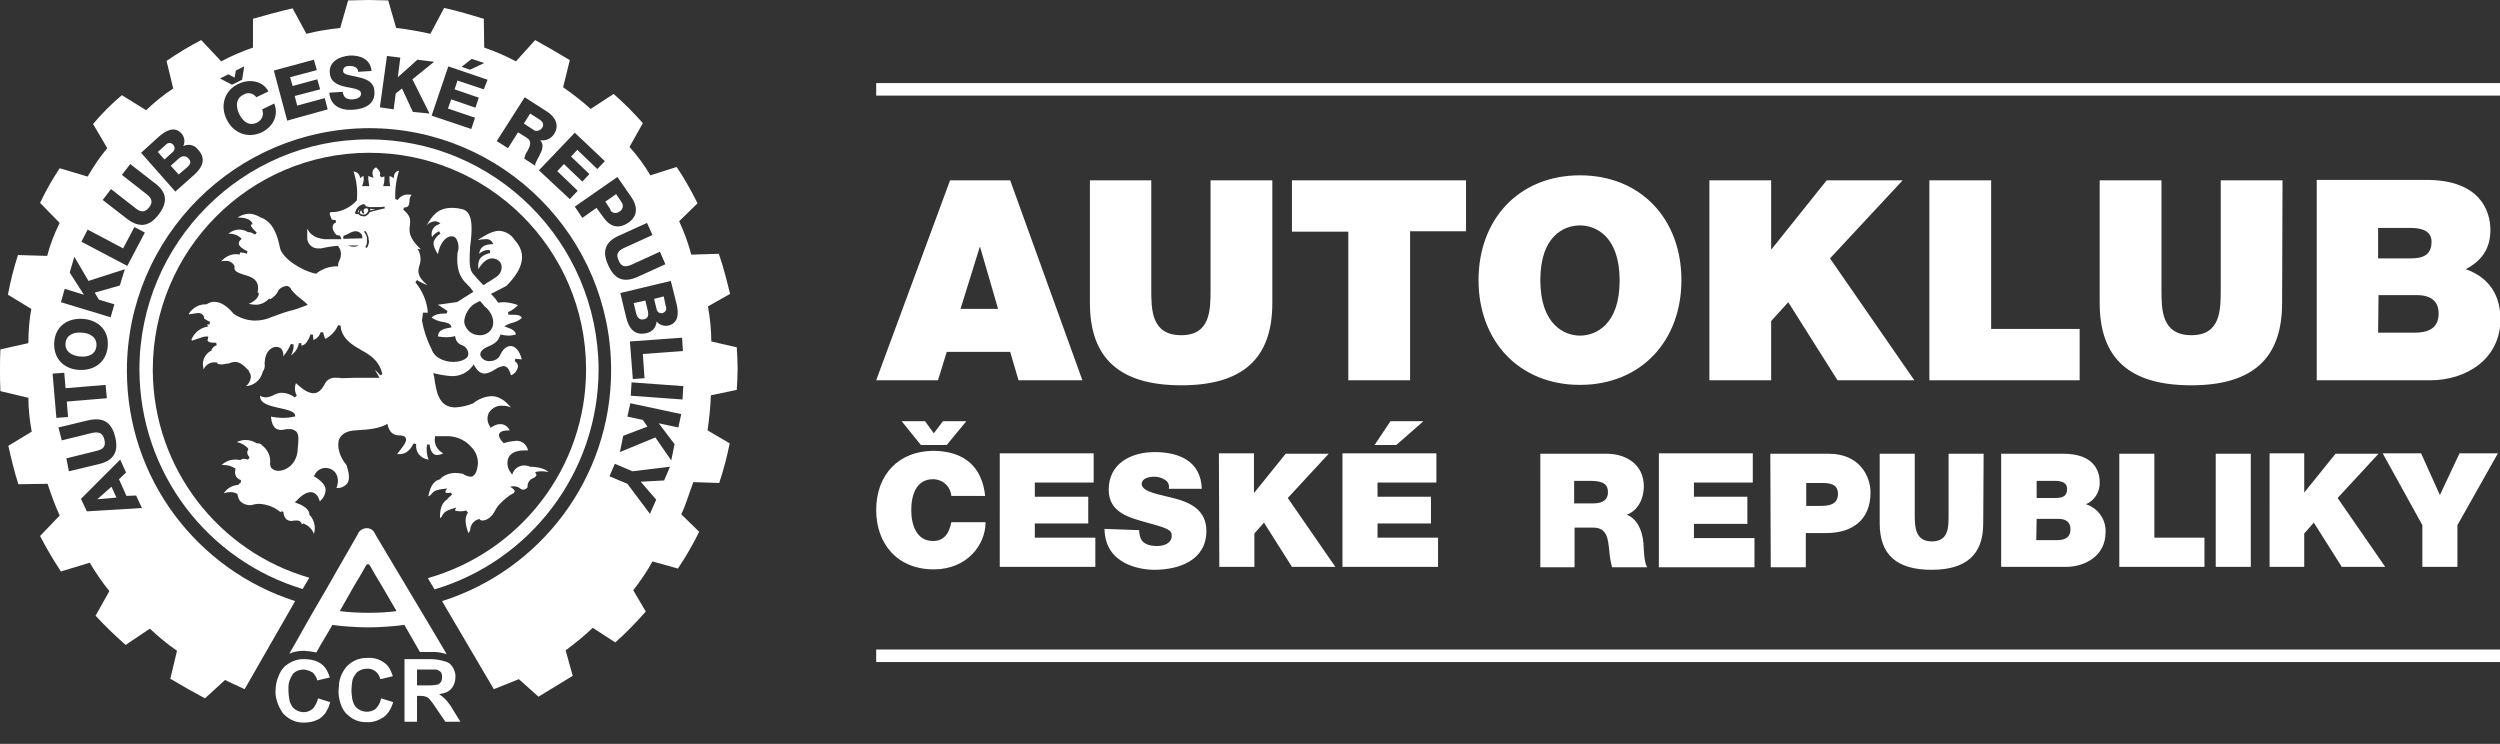 <?xml version="1.0" encoding="utf-8"?>
<!-- Generator: Adobe Illustrator 26.3.1, SVG Export Plug-In . SVG Version: 6.00 Build 0)  -->
<svg version="1.1" id="Vrstva_1" xmlns="http://www.w3.org/2000/svg" xmlns:xlink="http://www.w3.org/1999/xlink" x="0px" y="0px"
	 viewBox="0 0 598.9 178.2" style="enable-background:new 0 0 598.9 178.2;" xml:space="preserve">
<rect x="0" y="0" width="598.9" height="178.2" fill="#333333" stroke="none"/>
<style type="text/css">
	.st0{fill:#FFFFFF;}
	.st1{fill-rule:evenodd;clip-rule:evenodd;fill:#FFFFFF;}
</style>
<g>
	<path class="st0" d="M157.3,74.1c0.1,0.6,0.8,1.1,1.4,0.9c0.1,0,0.2,0,0.2-0.1c0.6-0.2,0.9-0.9,0.6-1.5L159,71l-2.3,0.6L157.3,74.1
		C157.3,74,157.3,74.1,157.3,74.1z"/>
	<path class="st0" d="M154.2,76.5c1.1-0.2,1.2-1,1-2l-0.6-2.5l-2.8,0.6l0.6,2.5C152.7,76.1,153.2,76.7,154.2,76.5z"/>
	<path class="st0" d="M42.8,38l-1.9,1.7l1.9,2.1l2-1.7h0c0.8-0.7,1.1-1.3,0.4-2.1S43.5,37.3,42.8,38z"/>
	<path class="st0" d="M146.3,50.5c0.5,0.6,1.4,0.7,2.1,0.2c0.1-0.1,0.2-0.1,0.3-0.2c0.6-0.6,0.7-1.5,0.1-2.2l-1.2-1.8l-2.6,1.8
		l1.2,1.8C146.2,50.3,146.3,50.4,146.3,50.5z"/>
	<path class="st0" d="M129.9,30.6c0.5-0.8,0.1-1.5-0.7-2l-2.2-1.4l-1.5,2.4l2.3,1.5c0.1,0.1,0.2,0.1,0.3,0.2
		C128.7,31.5,129.5,31.2,129.9,30.6z"/>
	<path class="st0" d="M19.1,85.4c1.9,0.2,3.8-0.4,4-2.5c0.2-2.1-1.6-3.1-3.4-3.2v0c-1.8-0.2-3.8,0.4-4,2.5
		C15.5,84.2,17.2,85.2,19.1,85.4z"/>
	<path class="st0" d="M176.5,93.4c0.1-1.6,0.2-3.4,0.2-5c0-1.7-0.1-3.6-0.2-5.2l-6.1-1.4c0-2.8-0.3-5.6-0.8-8.4l5.3-3
		c-0.8-3.2-1.6-6.5-2.7-9.6l-6.6,0.2c-0.7-2.7-1.7-5.4-2.9-8l4.4-4.3c-1.5-3-3.1-5.9-5-8.7l-6.3,2c-1.4-2.4-3.1-4.7-5-6.8l3.2-5.7
		c-2.2-2.5-4.5-4.8-7-7l-5.5,3.6c-2.1-1.9-4.3-3.6-6.6-5.2l1.6-6.5c-2.8-1.7-5.6-3.3-8.3-4.8l-4.6,5.1c-2.4-1.3-5-2.4-7.6-3.3
		l-0.1-6.9c-3.1-0.9-6.2-1.9-9.5-2.6l-3.3,6.2c-2.7-0.6-5.4-1.1-8.2-1.4L93,0.1c-1.6,0-3.3-0.1-4.8-0.1S85,0.1,83.4,0.1l-1.9,6.6
		c-2.7,0.3-5.4,0.7-8.1,1.4L70.1,2c-3.1,0.7-6.4,1.6-9.5,2.5v6.9c-2.6,0.9-5.2,2-7.6,3.3l-4.8-5.1c-2.9,1.5-5.7,3.2-8.3,5l1.6,6.6
		c-2.3,1.5-4.5,3.3-6.5,5.2l-5.8-3.6c-2.5,2.1-4.8,4.4-6.9,6.9l3.4,5.8c-1.8,2.1-3.3,4.4-4.7,6.8l-6.7-2c-1.8,2.7-3.3,5.4-4.7,8.3
		l4.7,4.8C13,56,12,58.6,11.3,61.3l-7-0.2c-1,3.1-1.8,6.3-2.4,9.5L7.5,74c-0.5,2.7-0.7,5.5-0.7,8.2l-6.7,1.5C0,85.4,0,87,0,88.5
		c0,1.7,0,3.5,0.1,5.2l6.7,1.6c0,2.7,0.3,5.4,0.8,8.1L2,106.8c0.7,3.2,1.5,6.4,2.4,9.2l7-0.1c0.9,2.7,1.7,5,2.9,7.6l-4.7,4.9
		c1.5,2.9,3.2,5.8,5,8.5l6.9-2.1c1.4,2.4,3,4.7,4.7,6.8l-3.3,5.9c2.3,2.5,4.7,4.8,7.2,7l5.8-3.9c2,1.9,4.2,3.7,6.5,5.3l-1.6,6.7
		c2.7,1.6,5.5,3.2,8.3,4.7l4.8-4.4l4.7,2.2L70.7,144c-23.4-7.5-40.3-29.3-40.3-55.2c0-32,26-58,58-58.1c32,0,58,26,58,58
		c0,25.9-17,47.9-40.5,55.3l12.4,21.1l6-2.4l4.7,4.2l8.2-5l-1.7-6.1c2.3-1.7,4.5-3.5,6.5-5.4l5.4,3.5c2.6-2.3,5-4.8,7.3-7.4l-3-5.1
		c1.7-2.2,3.3-4.5,4.6-6.9l6.1,1.7c1.9-2.8,3.6-5.8,5.1-8.8l-4.3-4.2c1.2-2.5,1.9-5.1,2.9-7.7l6.2,0.2c1-3.1,1.9-6.3,2.5-9.5
		l-5.3-3.1c0.4-2.8,0.7-5.6,0.8-8.4L176.5,93.4z M163.4,80.9l0.2,3.2l-9.6,0.7l0.4,5.8l-2.8,0.2l-0.7-9L163.4,80.9z M162.1,72.9
		c0.5,2.1,0.5,4.5-2,5.1c-1.1,0.2-2.2-0.2-2.8-1c-0.1,1.4-1,2.5-2.4,2.8c-2.9,0.7-4.3-1.2-4.9-3.8l-1.4-5.8l12.1-2.9L162.1,72.9z
		 M113,14.1l3,1l-3.4,1.6l-2-0.7L113,14.1z M15.5,69.2l4.6,1.4l-3.4-5.3l1.1-3.8l3.4,5.8l8.7-2.8l-1.2,3.9l-6,1.7l1,1.7l3.7,1.1
		l-0.9,3.1l-11.9-3.6L15.5,69.2z M13,81.9c0.3-3.9,3.4-5.8,7-5.5c3.6,0.3,6.2,2.8,5.8,6.7c-0.4,3.9-3.5,5.8-7.1,5.5
		C15.2,88.3,12.7,85.8,13,81.9z M12.6,89.5l2.8-0.2l0.3,3.7l9.6-0.8l0.3,3.2L16,96.2l0.3,3.7l-2.8,0.2L12.6,89.5z M15.9,109.8
		l7.3-1.8c1.6-0.4,2.2-1.1,1.8-2.7c-0.4-1.6-1.3-1.9-2.9-1.6l-7.3,1.8l-0.8-3.1l7.1-1.7c3.5-0.8,5.6,0.3,6.5,4
		c0.9,3.7-0.5,5.7-4,6.5l-7.1,1.7L15.9,109.8z M32.6,118.7l1.4,3l-13.2,0.8l-1.4-3l9.4-9.4l1.4,3.1l-1.7,1.6l1.8,4L32.6,118.7z
		 M30.5,63.7l-11-5.8L21,55l8.5,4.5l2.7-5.1l2.5,1.3L30.5,63.7z M38,51.4c-2.3,3-4.7,3.2-7.6,1l-5.8-4.5l2-2.6l5.9,4.6
		c1.2,1,2.3,1,3.2-0.2c1-1.2,0.7-2.2-0.6-3.2l-5.9-4.6l2-2.6l5.8,4.5C40,46,40.3,48.4,38,51.4z M46.5,41.9l-4.5,4l-8.2-9.3l4.3-3.9
		c1.6-1.4,3.7-2.6,5.4-0.7c0.7,0.8,0.9,2,0.4,3c1.2-0.6,2.7-0.3,3.5,0.8C49.5,38,48.5,40.1,46.5,41.9z M54.7,17.8l1.5,0.8l0.3-1.7
		l2-1L58,19.1l-2.4,1.2l-2.9-1.5L54.7,17.8z M62.7,31.7c-3.4,1.6-6.9,0.1-8.4-3.1c-1.6-3.2-0.6-6.9,2.8-8.5c2.4-1.2,5.8-0.9,7.2,1.8
		l-2.9,1.4c-0.7-1-2.1-1.3-3.1-0.6c-1.9,0.9-1.8,2.9-1,4.6s2.3,3,4.2,2.1c0.1,0,0.1,0,0.2-0.1c1.1-0.6,1.6-1.9,1.1-3.1l2.9-1.4
		C66.8,27.6,65.5,30.3,62.7,31.7z M68.8,28.9l-3.2-12l9.6-2.6l0.7,2.5l-6.4,1.7l0.6,2.1l5.9-1.6l0.7,2.4L70.6,23l0.6,2.3l6.6-1.8
		l0.7,2.7L68.8,28.9z M84.5,26.3c-2.9,0.2-5.4-1-5.6-4.1l3.2-0.2c0.2,1.5,1.1,1.9,2.5,1.8c1-0.1,1.9-0.5,1.9-1.4
		c-0.1-1.1-1.8-1.2-3.7-1.6c-1.8-0.4-3.7-1.1-3.8-3.4c-0.2-2.7,2.4-3.9,4.8-4.1c2.5-0.1,5,0.9,5.2,3.7l-3.2,0.2
		c0-1.1-1.1-1.4-2.1-1.4c-0.7,0-1.5,0.2-1.5,1.2s1.8,1,3.7,1.5c1.8,0.4,3.7,1.1,3.8,3.4C89.9,25,87.4,26.1,84.5,26.3z M98.9,26.8
		l-2.6-5.6l-1.5,1.2l-0.5,3.8L91,25.7l1.7-12.3l3.2,0.4l-0.6,4.7l4.7-4.2l4,0.5l-5.2,4.2l4.1,8.2L98.9,26.8z M115.9,21.4l-6.3-2.1
		l-0.7,2.1l5.8,2l-0.8,2.4l-5.8-2l-0.8,2.2l6.5,2.2l-0.9,2.7l-9.5-3.2l4-11.8l9.4,3.2L115.9,21.4z M125.6,38
		c0.1-0.7,0.4-1.3,0.8-1.9c0.6-1.1,1.1-2.3-0.2-3.1l-2.1-1.3l-2.4,3.8l-2.7-1.7l6.7-10.5l5.3,3.4c1.9,1.2,3.1,3.2,1.8,5.3
		c-0.7,1.2-2,1.8-3.4,1.6c1,1,0.5,2.4-0.1,3.5c-0.2,0.5-1.2,2-1.1,2.6L125.6,38z M129.1,40.8l8.6-9l7.2,6.8l-1.8,1.9l-4.8-4.6
		l-1.5,1.6l4.4,4.2l-1.7,1.8l-4.4-4.2l-1.6,1.7l4.9,4.7l-1.9,2L129.1,40.8z M142.9,49.8l-3.4,2.4l-1.8-2.7l10.2-7.1l3.4,4.9
		c1.3,1.9,1.7,4.3-0.7,6c-2.5,1.7-4.5,1-6.1-1.3L142.9,49.8z M145.7,63.5c-1.6-3.4-0.6-5.7,2.7-7.1l6.6-3l1.3,2.9l-6.8,3.1
		c-1.5,0.7-2,1.5-1.3,3c0.6,1.5,1.6,1.7,3.1,1l6.8-3.1l1.3,3l-6.6,3C149.5,67.8,147.2,67,145.7,63.5z M159.1,115.1l-5.6,0.3l3.7,4.3
		l-1.5,3.4l-5.4-7.2l-4.3-1.8l1.3-3l4.2,1.8l9-1.1L159.1,115.1z M162.5,102.4l-4.7-1l3.8,5l-0.8,3.9l-3.8-5.5l-8.5,3.5l0.8-3.9
		l5.8-2.2l-1.1-1.6l-3.7-0.8l0.7-3.2l12.2,2.6L162.5,102.4z M163.5,95.7l-12.4-0.9l0.2-3.2l12.4,0.9L163.5,95.7z"/>
	<polygon class="st0" points="23.3,119.6 27.9,119.2 26.7,116.6 	"/>
	<path class="st0" d="M41.4,36.4c0.5-0.4,0.6-1.2,0.1-1.7c0-0.1-0.1-0.1-0.2-0.2c-0.5-0.4-1.2-0.3-1.6,0.2l-1.9,1.7l1.6,1.8
		L41.4,36.4C41.3,36.4,41.4,36.4,41.4,36.4z"/>
</g>
<path class="st1" d="M88.2,33.4c-30,0-54.8,24.7-54.8,55.1c0,0,0,0,0,0.1c0.1,24.8,16.5,45.7,39.1,52.5l1.6-2.7
	c-21.6-6.2-37.4-26.1-37.5-49.7c0,0,0-0.1,0-0.1c0-28.6,23.1-51.9,51.7-52c28.7-0.1,52,23.1,52.1,51.7c0.1,23.9-16,44-37.9,50.2
	l1.6,2.7c22.8-6.8,39.3-27.9,39.3-52.8C143.2,57.9,118.5,33.3,88.2,33.4z"/>
<g>
	<path class="st0" d="M88.7,50.1c0,0.1,0,0.2,0,0.3l0.9-0.2l0.3-0.1v0c-0.4,0-0.9,0-1.3-0.1C88.7,50,88.7,50,88.7,50.1z"/>
	<path class="st0" d="M127.1,111.8h-0.3v-0.1c-0.4-0.1-0.8-0.2-1.2-0.2c-1.1,0-2.2,0.6-2.7,1.7l-0.2,0.5l-0.3-0.4
		c-0.8-1-1.1-2.4-0.6-3.6c0.5-1.2,1.9-1.8,3.8-1.8c0.3,0,0.6,0,0.9,0c-0.3-1.4-1.5-2.4-2.9-2.3c-0.9,0.1-1.8,0.2-2.7,0.5l-0.2,0.1
		l-0.1-0.1c-0.9-0.9-1.2-1.7-1-2.2c0.2-0.5,1-0.8,2.3-0.8h0.2c-0.4-0.9-1.3-1.5-2.2-1.5c-0.8,0-1.5,0.3-2.1,0.7l-0.3,0.2l-0.1-0.3
		c-0.7-1-0.8-2.2-0.3-3.3c0.7-1.1,1.9-1.8,3.2-1.7c0.7,0,1.4,0.1,2.1,0.4c-1.5-1.8-3-2.7-4.7-2.7c-1.6,0.1-3.1,0.7-4.3,1.7
		c-1.4,0.6-2.8,0.9-4.3,1c-4.1,0-4.6-3.9-5.1-7.4l-0.1-0.3l-0.1-0.5l0.5,0.1c1.2,0.3,2.5,0.5,3.8,0.6c2,0.1,3.9-0.8,5.1-2.4l0.3-0.4
		l0.2,0.4c0.7,1.2,1.5,1.8,2.4,1.8c0.9-0.1,1.8-0.5,2.5-1c0.6-0.4,1.3-0.7,2-0.8c0.8,0,1.4,0.7,1.8,2.2c0.9-0.3,1.5-1.1,1.7-2.1
		c0-0.5-0.3-1-0.8-1.3l0.2-0.6L124,86c0.4,0,0.7,0.1,1,0.1c-0.5-2-1.5-3.2-2.7-3.2c-0.9,0-1.8,0.7-2.4,2c-0.4,1-1.4,1.6-2.5,1.6
		c-1,0.1-1.9-0.4-2.3-1.3c-0.1-0.4-0.1-1.1,1.2-1.9c1.7-0.7,3-1.3,3.5-2.9l0.1-0.3l0.3,0.1c0.5,0.1,1.1,0.2,1.6,0.2
		c0.6,0,1.2-0.1,1.8-0.3c-0.2-0.9-1-1.3-2.2-1.7l-0.6-0.2l0.5-0.3c0.4-0.2,0.8-0.4,1.2-0.5c0.9-0.2,1.8-0.6,2.5-1.2
		c-0.2-0.7-1-0.8-2.3-0.8c-0.3,0-0.7,0-0.9,0l-0.1-0.6c0.9-0.4,1.7-1,2.4-1.7c-1-0.4-2.1-0.6-3.2-0.7c-0.5,0-0.9,0-1.4,0.1h-0.2
		l-0.1-0.2c-0.4-0.6-0.8-1.1-1.3-1.6l-0.3-0.3l0.4-0.2c1.2-0.6,2.2-1.1,3.3-1.7c4.2-4.2,4.9-7.8,2-11c-0.8-1.3-2.2-2.1-3.7-2.2
		c-1.7,0-3.4,1.1-5,2.1l-0.1,0.1c0.6-0.1,1.2-0.2,1.7-0.2c0.7-0.1,1.3,0.1,1.7,0.7l0.3,0.5h-0.5c-2.2,0.1-2.8,1.2-2.9,2.3
		c0.5-0.5,1.2-0.8,1.9-0.9c0.2,0,0.5,0,0.7,0.1v0.6c-3,0.8-2.9,2.3-2.8,3.9c0.9-1.6,2.1-2.6,3.3-2.6c1,0,1.9,0.6,2.2,1.5
		c0.3,1.2-0.3,2.4-1.3,3c-0.7,0.5-1.5,1-2.2,1.4l-0.6,0.4l-0.2,0.1l-0.2-0.2c-0.9-0.9-1.7-1.8-2.5-2.8c-0.8-1.2-0.6-3.8-0.5-5.7
		v-0.3c0.6-4.4,0.8-8.6-1.9-9.2c-0.8-0.2-1.7-0.3-2.5-0.3c-3.4,0-4.7,2-6,4.2c0.5-0.6,1.2-0.9,2-1c0.3,0,0.6,0.1,0.8,0.2l0.5,0.3
		l-0.5,0.3c-1.2,0.4-1.9,1.7-1.5,3c0.4-0.6,1-1.1,1.7-1.4l0.3,0.6c-0.7,0.4-1.3,1.1-1.6,1.9c-0.2,1,0.4,2,1,3c0.5-2.8,2-4.3,3.3-4.3
		c0.4,0,0.9,0.2,1.1,0.6c0.6,1,0.7,2.3,0.3,3.4c-0.3,3.5,0.4,5.8,2.3,7.5c0.4,0.4,0.9,0.9,1.2,1.4l0.1,0.1l0.2,0.3l-0.3,0.2
		l-3.5,2.2l-0.2,0.1h-0.1h-0.1c-0.7,0.1-1.4,0.2-2.1,0.3s-1.5,0.2-2.2,0.3c0.5,0.3,0.9,0.6,1.4,0.9c0.3,0.2,0.6,0.4,0.9,0.6
		l-0.2,0.6h-0.3c-1.6,0-2.7,0.3-3.3,1c0.8,0.5,1.7,0.9,2.6,1c1.1,0.2,1.8,0.4,2,0.9l0.2,0.4l-0.4,0.1c-2,0.3-2.8,0.8-2.9,2.1
		c0.7,0.1,1.4,0.2,2.1,0.2c0.6,0,1.2-0.1,1.7-0.2l0.3-0.1l0.1,0.3c0.1,0.9,0.7,1.6,1.6,1.9c0.5,0.2,0.9,0.5,1.1,0.9
		c0.4,0.5,0.5,1.1,0.3,1.7c-0.4,0.8-1.8,1.4-3.5,1.4c-1.9,0-4.4-0.8-5.2-3c-1.1-2.2-1.9-4.5-2.3-6.9v-0.1c0.1-0.5,0.1-1,0.2-1.5
		v-0.3h0.3h0.4h0.5c-0.2-2.7-1.3-5.2-3-7.3l0.4-0.5c0.8,0.5,1.6,0.9,2.5,1.2c-2.6-2.1-2.3-3.4-1.9-4.8c0.4-1.1,0.3-2.3-0.2-3.4
		l-0.3-0.5l0.6,0.1l0.2,0c-3-2.8-2.8-4.4-2.6-5.8c0.1-1.1,0.3-2.1-1.6-3.7l0.2-0.5c1.2,0,1.2-0.7,1.3-1.5c0-0.5,0.1-1.1,0.5-1.5
		c-0.3-0.1-0.6-0.1-0.9-0.1c-1,0-1.9,0.5-2.4,1.3l-0.6-0.2v-0.1c-0.1-2.3,0.2-4.5,0.9-6.7c-0.7,0.1-1.2,0.6-1.2,1.3l-0.1,0.5
		l-0.4-0.3c-0.2-0.1-0.4-0.2-0.6-0.2c0,0.7,0,1.3,0.1,2l0.1,0.4h-1.7l0.1-0.4c0.2-0.6,0.2-1.3,0.2-1.9c-0.2,0-0.5,0.1-0.7,0.2
		l-0.4-0.4c0.2-0.6,0-1.2-0.9-2c-0.4,0.2-0.6,0.4-0.8,0.8c-0.1,0.4-0.1,0.7,0,1.1l0.2,0.6l-0.6-0.2c-0.2-0.1-0.4-0.1-0.7-0.2
		c0,0.7,0.1,1.3,0.2,2l0.1,0.4h-1.8l0.2-0.4c0.2-0.6,0.3-1.3,0.2-2c-0.2,0-0.4,0.1-0.5,0.2l-0.3,0.3l-0.1-0.4
		c-0.2-0.7-0.8-1.2-1.5-1.2c0.7,2.1,1,4.4,0.8,6.6v0.2V48l-0.1,0.1c-1.4,1.5-3.3,2.5-5.3,2.7h-0.1h-0.4c-0.5,0-0.5,0.1-0.6,0.2
		c-0.1,0.3,0.2,0.9,0.5,1.6c0.3,0.1,0.6,0.1,0.9,0.1l0.1,0.6c-0.3,0.1-0.6,0.3-0.7,0.6c-0.3,0.6,0,1.5,0.7,2.3
		c0.2,0.1,0.4,0.2,0.7,0.2h0.2l0.1,0.2l0.1,0.2l0.2,0.5h-0.5c-1.2,0-2.3,0-3.6,0c-2.6-0.3-3.5-1.4-4.1-2.5v2c-0.1,1.4,1,2.6,2.3,2.7
		c0.1,0,0.1,0,0.2,0H77c1.2-0.3,2.5-0.5,3.8-0.6H81l0.1,0.2c0,0.1,0.1,0.2,0.2,0.3c0.5,0.9,0.5,2.1,0,3c-0.2,0.4-0.3,0.7-0.3,1.1
		v0.3h-0.3c-1.8,0-3.5,0.6-4.9,1.7l-0.1,0.1l-0.2-0.1h-0.1c-3.2-0.7-7.6-3.5-8.3-6c-0.6-3-1.6-6.3-4.6-7.4h-0.1
		c-0.7-0.5-1.6-0.8-2.5-0.9c-1.1,0-2.1,0.3-3,0.9c2,0,3.1,0.5,3.5,1.3l0.1,0.3l-0.3,0.1c-0.1,0-0.1,0.1-0.1,0.1
		c-0.1,0.3,0.7,1.2,1.4,1.8l-0.4,0.5c-0.5-0.3-1-0.6-1.6-0.6h-0.1h0c-0.6-0.4-1.4-0.6-2.1-0.6c-1,0-1.9,0.4-2.6,1
		c1.1-0.1,2.2,0.3,3,1l0.2,0.2l-0.2,0.2c-0.3,0.2-0.5,0.6-0.5,1c0.1,0.7,1.1,1.3,2.1,1.8l-0.2,0.6c-0.4-0.2-0.9-0.3-1.4-0.3h-0.2
		L57.4,61c-0.3-0.1-0.6-0.1-0.9-0.1c-1.4,0-2.6,0.7-3.5,1.7c0.3-0.1,0.7-0.1,1-0.1c0.9-0.1,1.8,0.4,2.2,1.3v0.1v0.1
		c-0.1,0.2,0,0.5,0.1,0.7c0.3,0.5,1.2,0.8,2.1,1.1c1.8,0.5,4,1.2,3.3,4.3h0.1l0.2,0.1v0.2c-0.1,0.9-1,1.8-2.4,2.4
		c0.6,0.1,1.1,0.2,1.7,0.2c1.1,0,2.2-0.5,3-1.3l0.2-0.2l0.2,0.2c0.9-0.5,1.6-1.2,2-2.1v-0.1l0.1-0.1c0.5-0.5,1.1-0.8,1.8-0.9
		c0.6,0,1,0.4,1.2,0.9c0.7,0.9,1.5,1.6,2.3,2.2c0.5,0.4,1,0.8,1.3,1.1l0.3,0.3l-0.4,0.2c-1.3,0.5-2.6,1-4,1.3
		c-1.4,0.4-2.7,0.9-4.1,1.4c-1.3,0.6-2.7,0.9-4.1,0.9c-1.8,0-3.6-0.6-5.1-1.6c-1.7-2-3.2-2.9-4.7-2.9c-0.6,0-1.2,0.2-1.8,0.6h-0.1
		h-0.2c-1.6,0-3.1,0.9-4,2.3h0.1v0.1c0.7-0.1,1.3-0.2,2-0.3c0.7-0.1,1.4,0.3,1.6,1v0.1v0.1v0.1c0.4,0.3,0.9,0.6,1.4,0.8l-0.1,0.6
		c-0.6,0-0.6,0.1-0.6,0.1l-0.1,0.1l0.1-0.1l0.3,0.4l-0.5,0.1c-1.7,0.4-3,1.6-3.6,3.2H46v0.1c0.6-0.2,1.2-0.4,1.8-0.6
		c0.5-0.2,1.1-0.4,1.7-0.4c0.1,0,0.3,0,0.4,0.1l-0.1,0.6h-0.1c0,0.1,0,0.3,0.1,0.4c0.2,0.3,0.7,0.4,1.7,0.4h0.3l0.1,0.6
		c-0.5,0.2-0.9,0.5-1.2,1V84h-0.1c-1.2,0.6-2,1.9-2,3.2c0,0.4,0.1,0.9,0.2,1.3c0.4-1,1.3-1.6,2.3-1.7h0.4l0.7,0.1l-0.2,0.2
		c0.3,0.1,0.6,0.2,0.9,0.2c0.3,0,0.7,0,1-0.1c0.3-0.1,0.5-0.1,0.8-0.1c0.5-0.2,1.1-0.4,1.6-0.4c1.1,0,2,0.7,3.2,2l0.2,0.2l-0.1,0.1
		c0.3,0.3,0.5,0.8,0.5,1.3c-0.1,0.9-0.5,1.7-1.2,2.2c1.9-0.1,3.5-1.4,4-3.3H63l-0.1-0.1l0.2-0.3c0.3-0.5,0.4-1.1,0.3-1.6
		c0-0.1,0-0.2,0-0.3c0.1-2.6,1.5-3.8,2.8-3.8c0.5,0,1,0.2,1.3,0.6c0.3,0.5,0.5,1.1,0.3,1.7c0.6-0.7,1.1-1.4,1.5-2.2l0.1-0.2
		c0.1-0.2,0.2-0.4,0.3-0.6l0.6,0.1c0.1,0.9-0.1,1.8-0.6,2.6c1-0.6,1.7-1.7,1.9-2.9h0.6c0,0.2,0,0.4,0,0.6c0.9-0.1,1.6-1,2.2-2.7
		l0.6,0.1v0.1v0.2v0.1c0,0.3,0.1,0.6,0.1,0.9l0.3-0.2c0.7-0.3,1.2-1,1.4-1.7h0.6c0.1,0.5,0.3,1,0.5,1.6c1.4-0.7,2.5-1.9,3.1-3.3
		l0.6,0.1c0.1,3.2,3.4,5,4.7,5.7l0.1,0.1c3.1,1.6,4.6,3.2,5.2,5.8l-0.5,0.3c-0.4-0.5-0.8-0.9-1.3-1.3c0.2,0.3,0.4,0.7,0.6,1
		c0.1,0.1,0.2,0.2,0.2,0.4l0.3,0.5h-3.4c-1.9,0-3.8,0-5.7,0.1c-0.4-0.1-0.8-0.1-1.3-0.1c-1.1-0.1-2.1,0.4-2.6,1.3
		c-0.8,1.6-1.7,2.4-2.8,2.4c-1.4,0-2.9-1.2-4.2-2.4c-0.4,1-0.3,2.1,0.2,3l-0.5,0.4c-0.9-0.7-2-1.1-3.2-1.1c-0.5,0-1.1,0.2-1.6,0.4
		c-0.6,0.4-1.3,0.6-2,0.7c-0.5,0-1.1-0.1-1.5-0.4c-0.1,1.8,2,2.4,4.9,3c1.8,0.4,3.4,0.8,3.5,1.7v0.3l-0.3,0
		c-0.8,0.2-1.6,0.3-2.5,0.3c-1,0-2-0.1-3-0.3c0.2,1.7,0.6,3.2,2.5,3.2c0.4,0,0.8-0.1,1.2-0.2c0.2,0,0.5,0,0.7,0
		c0.6-0.1,1.2,0.2,1.7,0.6c0.7,0.8,0.5,2.3,0.3,4.2v0.4c-0.4,3.5-3,4.8-4.6,4.8c-0.6,0-1.2-0.2-1.6-0.6c-0.3-0.3-0.4-0.7-0.4-1.2
		c0.2-1.7-0.6-3.3-1.9-4.3c-0.2-0.3-0.6-0.5-1-0.5h-0.1h-0.1l-0.1,0c-0.8-0.5-1.7-0.8-2.7-0.8c-0.7,0-1.4,0.2-2.1,0.5
		c1,0.2,2,0.7,2.7,1.5l0.1,0.2l-0.1,0.2c-0.3,0.6-0.2,1.1,0.4,1.8l-0.4,0.5c-0.3-0.1-0.6-0.1-0.9-0.2c-0.3,0-0.5,0.1-0.8,0.2
		l-0.1,0.1h-0.1c-0.4-0.1-0.8-0.1-1.2-0.1c-1.2,0-2.4,0.5-3.2,1.3h0.6c0.9,0,1.9,0.3,2.6,0.8l0.1,0.1v0.2c-0.2,0.6-0.1,1.2,0.2,1.7
		c0.3,0.4,0.7,0.7,1.1,0.8v0.6c-0.2,0.1-0.4,0.3-0.6,0.5l-0.1,0.1h-0.2c-1.3,0.1-2.5,0.9-3.2,2c0.5-0.2,1-0.3,1.6-0.3
		c0.6,0,1.1,0.1,1.6,0.4l0.1,0.1v0.1c0.1,0.6,0.3,1.2,0.7,1.6c0.7,0.7,1.7,1,2.7,0.9c0.6-0.2,1.2-0.3,1.8-0.3c1.9,0.1,3.7,0.8,5.1,2
		c0.1-0.1,0.1-0.1,0.1-0.2l0.6,0.1c0,0.6,0.2,1.2,0.6,1.7c0.3,0.3,0.8,0.5,1.3,0.5c0.2,0,0.4,0,0.6-0.1c0.2,0,0.4,0,0.6,0
		c0.6-0.1,1.2,0.3,1.3,0.9l0.2-0.1l0.2-0.1l0.2,0.1c1.1,0.5,1.9,1.3,2.3,2.4c0.5-1.6,0.1-3.3-1-4.5l-0.1-0.1v-0.1c0-0.1,0-0.2,0-0.2
		c-0.2-1.3-2.1-2.2-3.1-2.5l-0.4-0.2L71,120c0.9-1,2.2-2.1,3.4-2.1c1,0,1.8,0.7,2.2,2.2c0.9-0.7,1.4-1.8,1.4-2.9c-0.1-1-1-2-2.6-3
		l-0.2-0.1l0.1-0.2c0.5-1.1,1.5-1.8,2.7-1.8c0.9,0,1.8,0.4,2.4,1.2c0.7,1.1,0.7,2.4,0.2,3.6c1,0.1,1.9-0.3,2.6-1.1
		c0.6-0.9,0.5-2.3-0.2-4.4c-1.7-2-2.4-4.6-1.7-6.3c0.6-1.2,1.9-1.9,3.8-2c3.7-0.2,5.7-0.5,7.4-1.4l0.3-0.2l0.1,0.4
		c0.4,1.6,1.3,2.4,2.7,2.4c0.9,0,1.4,0.2,1.6,0.6c0.4,0.8-0.6,2-2,3.8l-0.1,0.1c0.2,0,0.4,0,0.6,0c1.4,0,2.5-0.8,3.4-2.6l0.6,0.2
		c-0.1,0.9,0.1,1.7,0.6,2.4c0.6,0.7,1.4,1.2,2.4,1.3c-0.5-1.1-0.6-2.4-0.4-3.6h0.6c0.3,2.2,1.2,2.5,1.8,2.5c0.5,0,1.1-0.2,1.5-0.4
		c-1.4-0.7-2.3-2.2-2-3.8v-0.3h3.5c2.1,0.2,4,1.1,5.3,2.7c1,1,1.5,2.4,1.5,3.8c-0.2,2.1-0.8,3.2-1.8,3.2c-0.7-0.1-1.3-0.3-1.8-0.7
		c-0.6-0.1-1.2-0.2-1.8-0.2c-1.2,0-2.5,0.4-3.4,1.2l-0.2,0.2v0.1c-1.9,0.4-2.5,2.2-2.9,4.1c0.3-0.1,0.6-0.3,0.8-0.6
		c0.4-0.5,0.9-1,3.1-1.2l0.6-0.1l-0.3,0.5c-0.1,0.1-0.1,0.2-0.1,0.4c0.1,0.2,0.3,0.2,0.6,0.2c0.2,0,0.5,0,0.7-0.1l0.3,0.5
		c-0.3,0.2-0.5,0.4-0.8,0.7l-0.3,0.3v0.1c-1.6,0.9-1.8,2.8-1.8,4.5c0.3-0.1,0.5-0.4,0.6-0.7c0.3-0.5,0.6-1,2.6-1.6l0.7-0.2l-0.3,0.6
		v0.1c0.4,0.1,0.9,0.2,1.3,0.2c0.5,0,1-0.1,1.4-0.2l0.4,0.5c-0.9,1.3-0.6,2.9,0.1,4.9c0.3-0.3,0.5-0.7,0.5-1.2
		c0.2-1,0.9-1.8,1.9-2.1l0.2-0.1l0.1,0.1l0.1,0.1c0.2,0.2,0.5,0.2,0.7,0.2c0.7-0.1,1.4-0.4,1.9-1c0.4-0.3,0.7-0.8,0.9-1.2
		c0.5-0.9,1-1.9,3.7-3.9c0.7-0.3,1.1-0.6,1.1-0.9c0-0.1,0-0.3-0.5-0.7l-0.6-0.4l0.7-0.1h0.3c0.5,0,1,0.2,1.4,0.5
		c0.2,0.2,0.5,0.3,0.8,0.3c0.4,0,0.8-0.3,1-0.6c-0.1-0.8,0.3-1.6,1-2c0.7-0.3,1.1-0.6,1.1-0.9c0-0.1,0-0.2-0.1-0.3l-0.2-0.4l0.4-0.1
		c0.5-0.1,0.9-0.1,1.4-0.1c0.5,0,0.9,0.1,1.4,0.2C130.7,112.4,129.4,111.9,127.1,111.8z M111.2,77.1L111.2,77.1
		c0.1-1.7,1-3.3,2.4-4.3l1.4-0.7c0.2,0.3,0.5,0.5,0.7,0.8l0.3,0.4c1.8,1.4,2.5,3.4,2,5c-0.5,1.3-1.8,2.1-3.2,2
		C113,80.3,111.4,78.9,111.2,77.1z M85.5,59c-0.3,0.1-0.5,0.1-0.8,0.1c-0.5,0-0.9-0.1-1.4-0.3H86L85.5,59z M86.8,57.1L86.8,57.1
		l-4.1,0.1h-0.4L82.2,57c0-0.2,0.1-0.4,0.1-0.5c0.6-0.2,1.2-0.5,1.7-0.8c0.4-0.2,0.8-0.3,1.2-0.3c0.6,0,1.2,0.3,1.5,0.9
		c0.1,0.2,0.1,0.5,0.1,0.7C86.8,57,86.8,57,86.8,57.1z M88.4,57.6c0,0.1,0,0.2,0,0.2c0,0.3-0.1,0.7-0.2,1L88.1,59
		c-0.1,0.1-0.1,0.2-0.2,0.4l-0.4-0.2c0-0.1,0.1-0.1,0.1-0.2l0.1-0.2c0-0.1,0.1-0.1,0.1-0.2c0-0.1,0.1-0.3,0.1-0.5c0-0.1,0-0.2,0-0.3
		c0-0.1,0-0.2,0-0.2v-0.3c0-0.1,0-0.1,0-0.2v-0.2c-0.1-0.5-0.4-1-0.7-1.4l0.3-0.2c0.4,0.5,0.6,1,0.8,1.7c0,0.1,0,0.1,0,0.2
		s0,0.1,0,0.2s0,0.1,0,0.1c0,0,0,0,0,0V57.6z M89.7,50.5l-1.1,0.3c-0.2,0.4-0.6,0.8-1.1,1c-0.2,0-0.3,0.1-0.5,0
		c-0.4,0-0.8-0.1-1.1-0.5h-0.2c-0.2,0-0.4,0-0.5-0.1l-0.2-0.1l0.1-0.2c0.2-1,1-1.8,2-2l0.2,0l0.1,0.2c0.1,0.1,0.1,0.1,0.2,0.2
		l0.1,0.1l0.2,0.1h0.2l0.4,0.1h0.1h0.5h0.1h0.5h0.4h0.8h0.3l0.9-0.1l0.1,0.4C91.4,50.1,90.5,50.3,89.7,50.5z"/>
	<path class="st0" d="M87.6,49.9L87.6,49.9c-0.3,0.1-0.5,0.3-0.5,0.5c0,0.1,0,0.3,0.1,0.4l0.1,0.2L87,51.2L86.8,51
		c0-0.1-0.1-0.1-0.1-0.2c-0.1-0.2-0.1-0.3-0.2-0.5c-0.1,0.2-0.2,0.4-0.3,0.6c0,0.1,0,0.1,0,0.1c0,0,0,0.1,0.1,0.1
		c0,0.1,0.1,0.2,0.2,0.2v0c0.2,0.1,0.3,0.1,0.5,0.1c0.1,0,0.2,0,0.4,0c0.2-0.1,0.4-0.2,0.5-0.4c0.1-0.1,0.1-0.1,0.2-0.2
		c0-0.1,0.1-0.2,0.1-0.2c0-0.1,0-0.2,0-0.3C88.2,50,88,49.9,87.6,49.9z"/>
	<path class="st0" d="M85.8,50.6c0,0.1-0.1,0.2-0.1,0.3h0.2c0-0.4,0.2-0.8,0.5-1C86.1,50.1,85.9,50.3,85.8,50.6z"/>
</g>
<g>
	<path class="st0" d="M74,156c0.6,0.1,1.2,0.2,1.8,0.3l1-1.8l2.2-3.7l0.4-0.7l0.2-0.4c1.3,0.2,2.6,0.3,3.9,0.4
		c1.5,0.1,3.1,0.2,4.7,0.2s3.2-0.1,4.7-0.2c1.3-0.1,2.7-0.2,4-0.4l0.2,0.4l3.5,6.1h2.4c1.4-0.1,2.7,0.1,4,0.5l-3.9-6.6l-1.8-3
		l-4-6.7l-1.8-3l-5.6-9.4c-0.4-1.2-1.7-1.8-2.9-1.3c-0.6,0.2-1.1,0.7-1.3,1.3l-5.4,9.4l-1.7,3l-3.9,6.7l-1.7,3l-2.2,3.9l-1.5,2.6
		c1.1-0.5,2.3-0.7,3.6-0.7C73.4,156,73.7,156,74,156z M86.6,137.4l1-1.8c0.4-0.7,0.8-0.5,1.1,0l1,1.8l1.8,3l3.5,6
		c-2.2,0.3-4.5,0.4-6.7,0.4c-2.3,0-4.6-0.1-6.9-0.4l3.4-6L86.6,137.4z"/>
	<path class="st0" d="M67.6,170.6c0.1,0.2,0.2,0.3,0.4,0.5c1.3,1.3,3,2.1,4.9,2c1.1,0,2.2-0.2,3.2-0.7c0.3-0.1,0.5-0.3,0.8-0.5
		c0.6-0.5,1.1-1,1.4-1.7c0.4-0.6,0.6-1.3,0.8-2l-2.9-0.9c0,0.1-0.1,0.2-0.1,0.3c-0.2,0.8-0.6,1.5-1.1,2.1c0,0,0,0-0.1,0.1
		c-0.6,0.5-1.3,0.8-2.1,0.8c-1,0-2-0.4-2.7-1.2c-0.4-0.6-0.7-1.2-0.8-1.9c-0.1-0.7-0.2-1.4-0.2-2.1c0-0.3,0-0.6,0-0.9
		c0-1,0.4-2,1-2.9c0,0,0,0,0-0.1c0.5-0.5,1.1-0.9,1.8-1c0.3-0.1,0.6-0.1,0.9-0.1c0.2,0,0.4,0,0.6,0.1c0.5,0.1,1,0.3,1.5,0.6
		c0.2,0.2,0.4,0.4,0.5,0.6c0.3,0.4,0.5,0.8,0.6,1.3l3-0.7c-0.1-0.2-0.1-0.4-0.2-0.6c-0.3-0.8-0.7-1.6-1.3-2.2
		c-0.7-0.7-1.7-1.2-2.7-1.4c-0.6-0.1-1.2-0.2-1.8-0.2h-0.4c-1.5,0-3,0.6-4.2,1.6c-0.2,0.1-0.4,0.3-0.5,0.5c-0.5,0.5-0.8,1.1-1.1,1.8
		c-0.6,1.3-0.8,2.6-0.8,4C66,167.3,66.6,169.1,67.6,170.6z"/>
	<path class="st0" d="M90,169.8c-0.2,0.2-0.4,0.3-0.7,0.4c-0.4,0.2-0.9,0.3-1.4,0.3c-1,0-2-0.4-2.7-1.2c-0.2-0.2-0.3-0.4-0.4-0.6
		c-0.1-0.3-0.2-0.5-0.3-0.8c-0.1-0.4-0.2-0.8-0.2-1.2c-0.1-0.5-0.1-0.9-0.1-1.4c0-0.8,0.1-1.5,0.2-2.2c0.1-0.6,0.4-1.1,0.8-1.6
		c0,0,0,0,0-0.1c0.7-0.8,1.7-1.2,2.7-1.2c1-0.1,2,0.4,2.6,1.2c0.3,0.4,0.5,0.8,0.6,1.3l3-0.7c-0.1-0.2-0.1-0.4-0.2-0.6
		c-0.3-0.8-0.7-1.6-1.3-2.2c-1.2-1.1-2.8-1.7-4.5-1.6c-1.4,0-2.7,0.3-3.9,1.1c-0.4,0.3-0.8,0.6-1.2,1c-0.4,0.5-0.8,1.1-1.1,1.7
		c-0.4,0.9-0.7,1.9-0.7,2.9c0,0.4-0.1,0.7-0.1,1.1c0,0.1,0,0.3,0,0.4c0,1.2,0.3,2.4,0.8,3.6c0.3,0.6,0.6,1.1,1.1,1.6
		c1.3,1.3,3,2.1,4.9,2c1.4,0.1,2.8-0.4,4-1.2c0.8-0.6,1.4-1.4,1.8-2.3c0.2-0.4,0.3-0.8,0.5-1.3l-2.9-0.9
		C91.1,168.3,90.7,169.1,90,169.8z"/>
	<path class="st0" d="M103.2,157.9h-6.3v15h3v-6.2h0.6c0.5,0,1,0,1.5,0.2c0.3,0.1,0.7,0.3,0.9,0.6c0.6,0.7,1.1,1.4,1.6,2.2l2.2,3.2
		h3.6l-1.8-2.9c-0.5-0.9-1.1-1.7-1.7-2.4c-0.5-0.5-1-0.9-1.6-1.3c0.5-0.1,0.9-0.2,1.3-0.3c0.6-0.2,1.2-0.5,1.6-1
		c0.7-0.8,1-1.8,1-2.8c0-0.2,0-0.4,0-0.6c-0.1-0.6-0.3-1.2-0.6-1.7c-0.4-0.7-1-1.2-1.7-1.4C105.5,158.1,104.3,157.9,103.2,157.9z
		 M105.9,162.3c0,0.4-0.1,0.8-0.3,1.1c-0.1,0.2-0.3,0.3-0.4,0.4c-0.1,0.1-0.3,0.2-0.4,0.2c-0.9,0.2-1.8,0.2-2.7,0.2h-2.2v-3.8h3.4
		c0.6,0,1,0,1.2,0c0.4,0.1,0.8,0.3,1.1,0.6c0.1,0.1,0.2,0.3,0.2,0.4C105.9,161.7,105.9,162,105.9,162.3z"/>
</g>
<path class="st0" d="M580.3,135.8h8.4v-10l9.7-17.2h-9.2l-4.7,10l-4.5-10h-9.2l9.5,17.2L580.3,135.8z M543.7,135.8h8.3v-8l2.3-2.6
	l6.7,10.6h10.4L560,119.3l9.8-10.6h-10.3l-7.5,9.3H552v-9.4h-8.3L543.7,135.8z M530.8,135.8h8.4v-27.1h-8.4V135.8z M507.7,135.8
	h20.4v-7h-12v-20.1h-8.4L507.7,135.8z M487.9,115.2h4.4c1.7,0,2.9,0.5,2.9,1.9c0,1.8-1.1,2.2-2.9,2.2h-4.4V115.2z M479.5,135.8h15.4
	c4.8,0,9.5-2.8,9.5-8.2c0.2-3.1-1.8-5.9-4.7-6.8c2.1-0.9,3.4-3,3.3-5.3c0-2.8-1.5-6.8-8.7-6.8h-14.9V135.8z M487.9,124.3h5.2
	c2,0,2.9,0.9,2.9,2.5c0,2.1-1.5,2.6-3.3,2.6h-4.9L487.9,124.3z M475.2,108.7h-8.4v14.8c0,2.8,0,6.2-4,6.2s-4.1-3.5-4.1-6.2v-14.8
	h-8.4v16.7c0,7.5,4.1,11.1,12.4,11.1s12.4-3.6,12.4-11.1L475.2,108.7z M432.6,115.7h3.7c2,0,4,0.2,4,2.6c0,2.7-2.3,2.9-4.4,2.9h-3.2
	V115.7z M424.2,135.9h8.4v-8.2h4.9c6.2,0,10.6-3.1,10.6-9.7c0-3.9-2.6-9.3-10-9.3h-14L424.2,135.9z M397.4,135.9h22.9v-7h-14.5v-3.4
	h12.8V119h-12.8v-3.4h14.1v-7h-22.5V135.9z M377.2,115.2h3.9c3.2,0,4.1,1,4.1,2.7c0,2.4-2.1,2.7-3.7,2.7h-4.4V115.2z M368.8,135.9
	h8.4v-9.5h4.5c3.3,0,3.5,2.7,3.8,5.3c0.1,1.4,0.3,2.8,0.7,4.2h8.4c-0.8-1.3-0.8-4.5-0.9-5.8c-0.3-3.4-1.7-5.9-4-6.8
	c2.8-1,4.1-4,4.1-6.8c0-5.1-4.1-7.8-8.9-7.8h-15.9V135.9z M341,100.9h-7.9l-3.8,5.7h5.2L341,100.9z M321.6,135.8h22.9v-7H330v-3.4
	h12.8V119H330v-3.4h14.1v-7h-22.5L321.6,135.8z M292.1,135.8h8.4v-8l2.3-2.6l6.7,10.6h10.4l-11.4-16.5l9.8-10.6H308l-7.5,9.3h-0.1
	v-9.4h-8.4L292.1,135.8z M264.6,126.7c0.1,8.7,8.9,9.8,11.9,9.8c6,0,12.5-2.3,12.5-9.3c0-5-3.8-6.8-7.6-7.8s-7.7-1.5-7.9-3.4
	c0-1.5,1.9-1.8,3-1.8c0.9,0,1.7,0.2,2.5,0.7c0.8,0.4,1.2,1.3,1,2.2h7.9c-0.2-6.6-5.4-8.8-11.3-8.8c-5.6,0-11,2.7-11,9
	c0,5.5,4.9,6.7,9.2,7.9c4.7,1.3,5.9,1.7,5.9,3.1c0,2-2.1,2.5-3.5,2.5c-1.5,0-3.4-0.3-4-2c-0.2-0.6-0.3-1.2-0.3-1.8L264.6,126.7z
	 M239.5,135.8h22.9v-7h-14.5v-3.4h12.8V119h-12.8v-3.4h14.1v-7h-22.5L239.5,135.8z M231.5,100.9h-5.6l-2.2,2.9l-2.1-2.9H216l4.6,5.7
	h6.2L231.5,100.9z M236,118.8c-0.7-6.8-4.8-10.7-12.3-10.8c-8.4,0-13.8,5.7-13.8,14.2c0,8,5,14.2,13.8,14.2
	c7.9,0,12.4-5.8,12.4-11.3h-8.2c-0.5,2.5-1.6,4.5-4.4,4.5c-3.9,0-5.2-3.8-5.2-7.4s1.2-7.4,5.2-7.4c2.3,0,4.2,1.7,4.4,4L236,118.8z"
	/>
<path class="st0" d="M569.7,54.6h7.8c3,0,5,0.9,5,3.3c0,3.1-1.9,4-5,4h-7.8V54.6z M555,91.1h27.2c8.5,0,16.8-5,16.8-14.6
	c0-7.1-4-10.5-8.3-12c3.5-1.9,5.9-4.6,5.9-9.4s-2.7-12-15.3-12H555V91.1z M569.8,70.7h9.2c3.5,0,5.2,1.6,5.2,4.4
	c0,3.7-2.7,4.6-5.8,4.6h-8.7L569.8,70.7z M546.8,43.2H532v26.1c0,4.9,0,11-7,11c-7.2,0-7.2-6.1-7.2-11V43.2H503v29.4
	c0,13.3,7.2,19.7,21.9,19.7s21.8-6.4,21.8-19.7L546.8,43.2z M462.2,91.1h36V78.8H477V43.2h-14.8V91.1z M409.5,91.1h14.8V76.9
	l4.1-4.5l11.8,18.7h18.4l-20.2-29.2l17.4-18.7h-18.2l-13.2,16.5h-0.1V43.2h-14.8L409.5,91.1z M369,67.1c0-10.7,5.8-13.1,9.5-13.1
	s9.5,2.5,9.5,13.2s-5.8,13.2-9.5,13.2S369,77.8,369,67.1 M354.2,67.1c0,14.6,9.7,25.1,24.3,25.1s24.3-10.5,24.3-25.1
	S393.1,42,378.5,42S354.2,52.5,354.2,67.1 M323,91.1h14.8V55.4h13.4V43.2h-41.7v12.3H323V91.1z M304.8,43.2h-14.8v26.1
	c0,4.9,0,11-7,11c-7.2,0-7.2-6.1-7.2-11V43.2h-14.7v29.4c0,13.3,7.2,19.7,21.9,19.7s21.8-6.4,21.8-19.7L304.8,43.2z M209.9,91.1
	h14.8l2.1-6.8h15.2l2,6.8h15.3L242,43.2h-14.4L209.9,91.1z M230.1,74l4.6-14.8h0.1l4.3,14.8H230.1z"/>
<line class="st0" x1="209.9" y1="21.4" x2="598.9" y2="21.4"/>
<rect x="209.9" y="19.9" class="st0" width="389" height="3"/>
<line class="st0" x1="209.9" y1="157.1" x2="598.9" y2="157.1"/>
<rect x="209.9" y="155.6" class="st0" width="389" height="3"/>
</svg>
